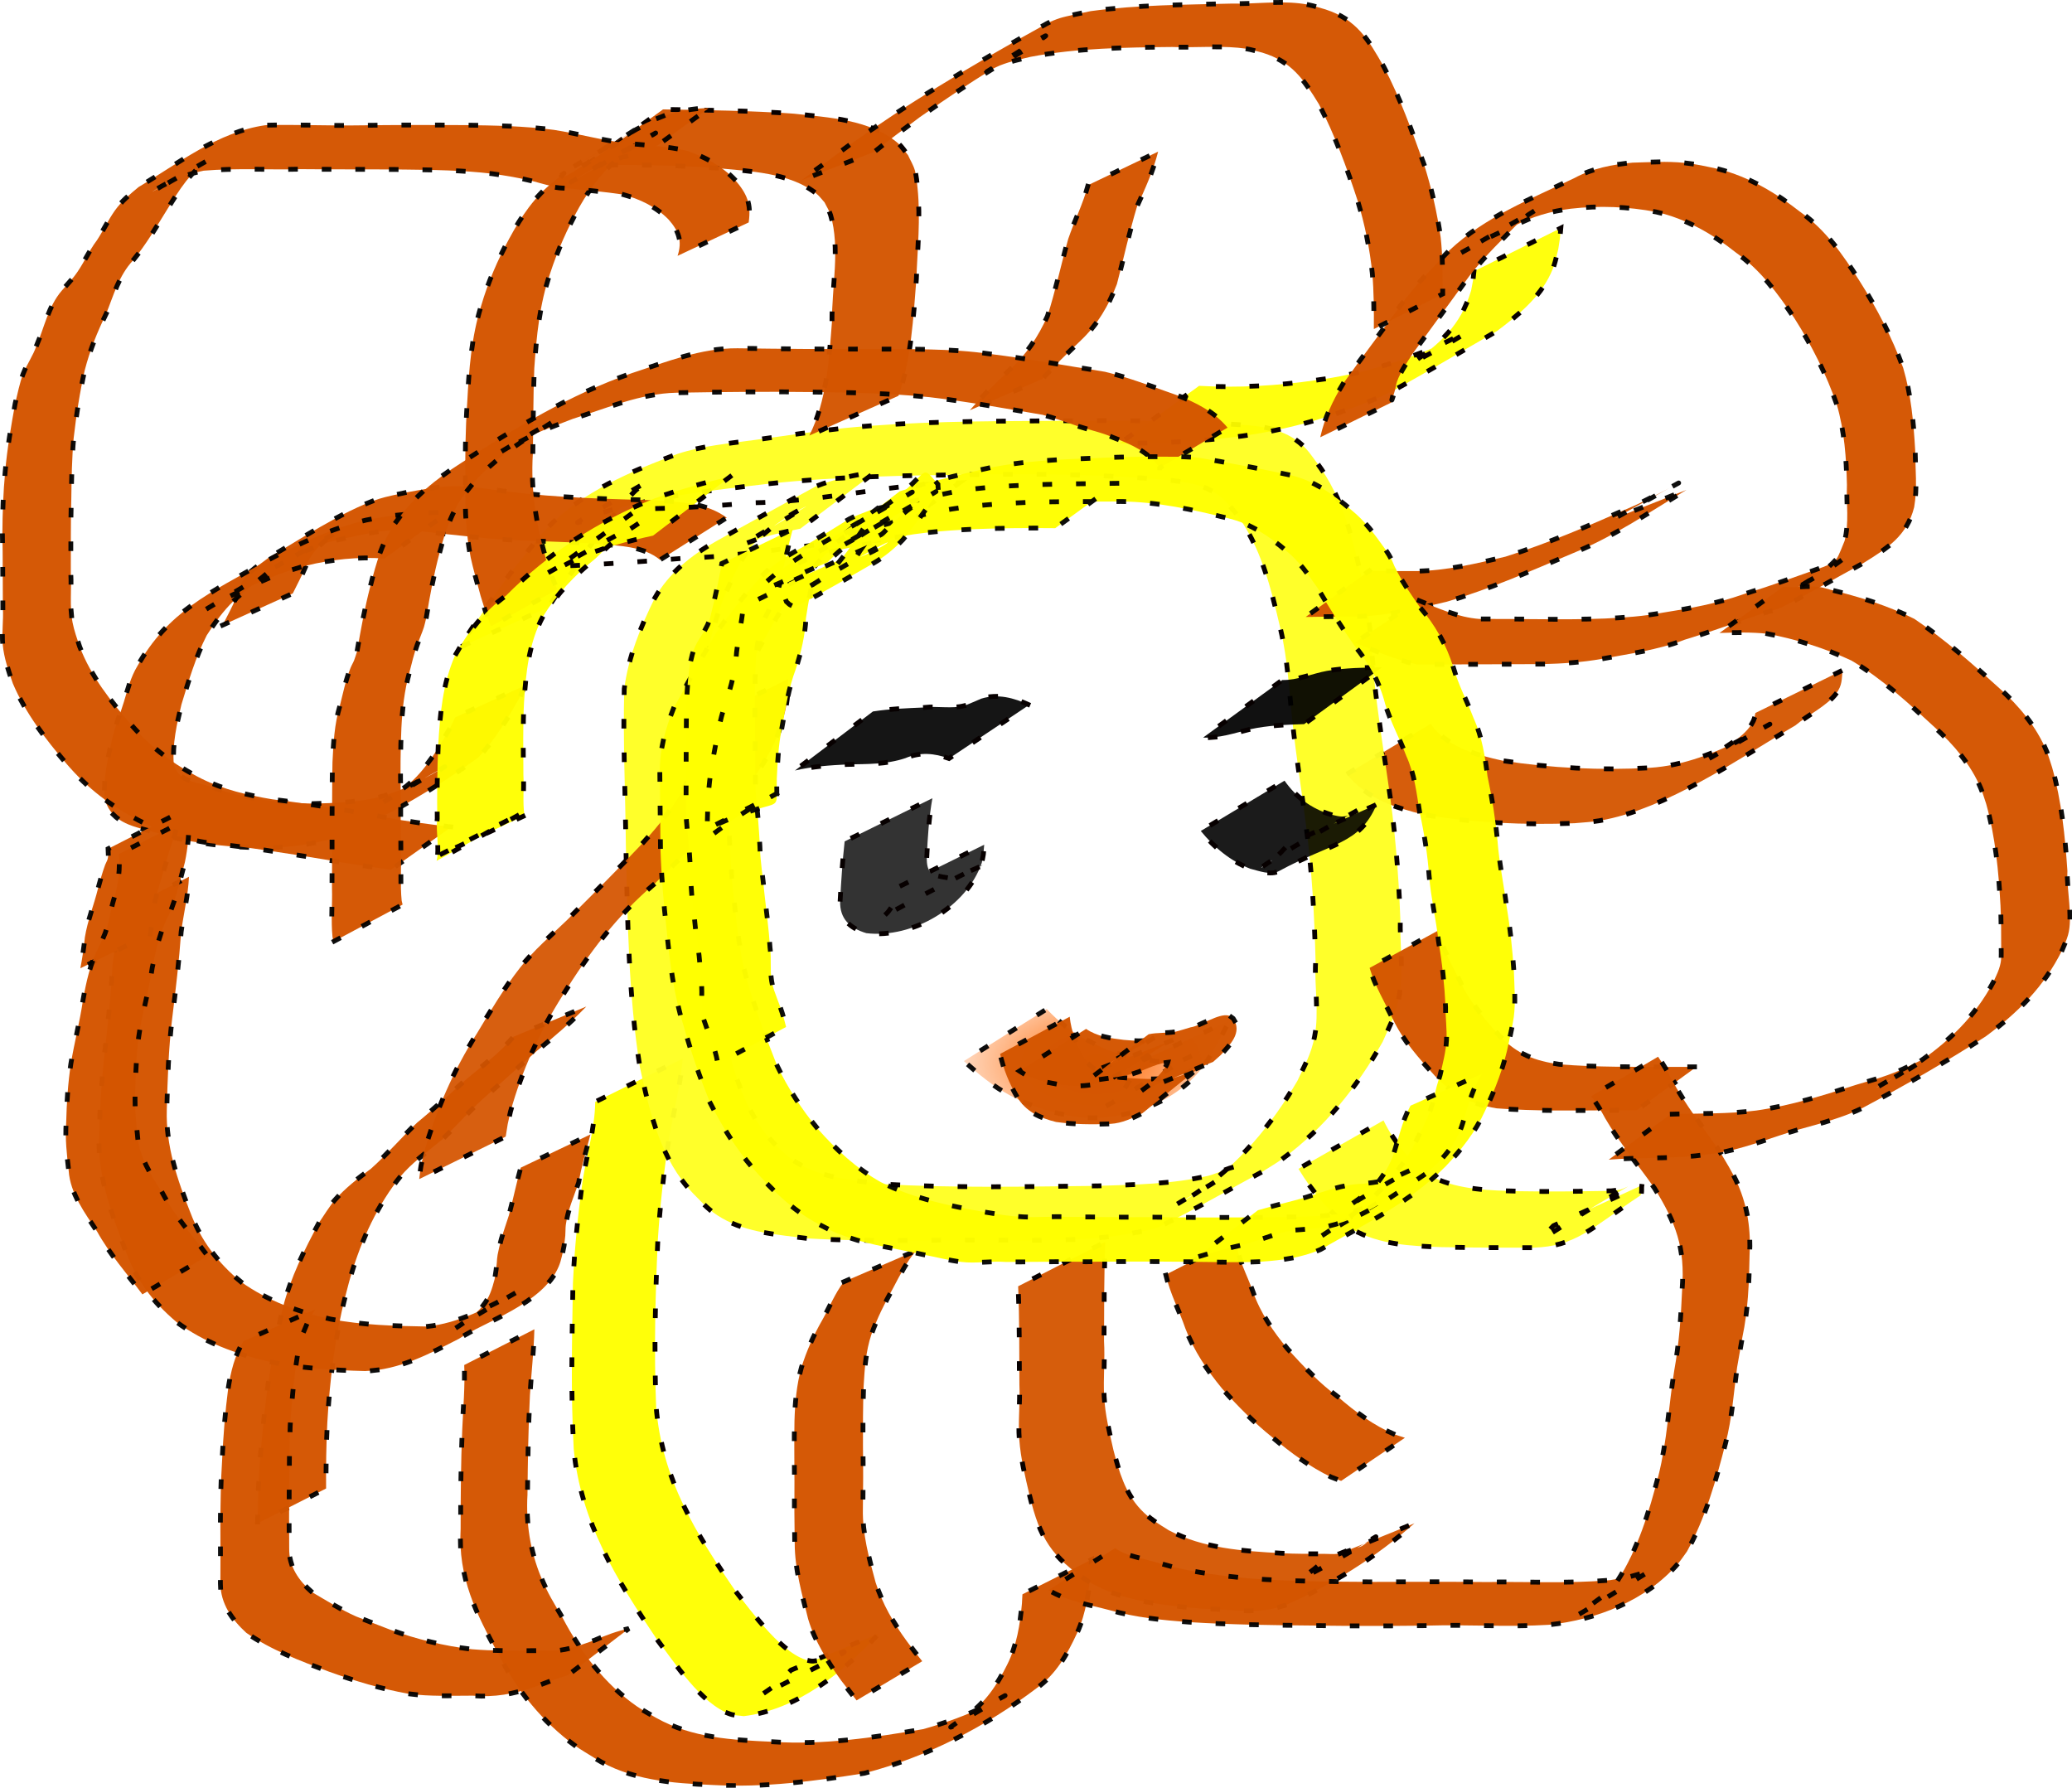 <?xml version="1.0" encoding="UTF-8"?>
<svg version="1.1" viewBox="0 0 815.36 703.39" xmlns="http://www.w3.org/2000/svg">
<defs>
<radialGradient id="a" cx="430.02" cy="414.46" r="77.926" gradientTransform="matrix(1 0 0 .565 0 180.13)" gradientUnits="userSpaceOnUse">
<stop stop-color="#f60" offset="0"/>
<stop stop-color="#f60" stop-opacity="0" offset="1"/>
</radialGradient>
<filter id="b" x="-.169" y="-.412" width="1.339" height="1.825" color-interpolation-filters="sRGB">
<feGaussianBlur stdDeviation="8.102"/>
</filter>
</defs>
<g transform="translate(-106.02 -18.112)">
<g transform="matrix(.908 0 0 .908 105.91 40.413)" stroke-dasharray="2.078, 12.467" stroke-dashoffset="20.779" stroke-linecap="square" stroke-width="2.078">
<path d="m296.03 434.16c-1.067 11.509-3.826 22.729-5.897 34.075-2.328 14.835-3.978 29.727-4.927 44.711-1.09 23.968-1.69 47.984-0.73 71.962 2.516 31.569 17.208 55.002 34.653 80.341 6.67 8.342 20.647 28.205 32.344 29.924 1.612 0.237 3.236-0.378 4.855-0.567 13.93-5.212 18.358-7.138-25.716 15.117-2.32 1.171 4.28-2.966 6.251-4.66 2.145-1.843 4.047-3.952 6.07-5.928l38.025-15.835c-15.243 16.826-35.421 33.036-58.534 35.78-1.931-0.296-3.944-0.262-5.794-0.889-12.693-4.306-24.373-22.695-32.019-32.671-17.235-25.572-32.916-50.683-35.84-82.205-1.343-23.934-0.716-47.92-0.347-71.881 0.687-15.063 2.179-30.002 4.287-44.929 1.811-11.222 5.207-22.17 5.375-33.605l37.941-18.741z" fill="#ff0" fill-opacity=".963" stroke="#070000"/>
<path d="m231.71 551.44c-0.238 9.54-1.317 19.029-1.923 28.551-0.725 14.366-0.914 28.758-1.067 43.141-0.685 12.238 1.164 24.217 5.823 35.578 2.996 7.305 5.554 11.183 9.472 17.902 7.857 14.871 18.188 28.589 32.163 38.243 2.677 1.849 5.591 3.331 8.386 4.996 15.566 8.714 33.114 9.584 50.503 10.337 21.916 1.459 43.613-1.814 65.139-5.482 9.531-2.625 18.911-6.068 27.82-10.377 2.461-1.19 9.583-5.261 7.221-3.885-26.39 15.366-27.662 16.505-16.389 8.601 8.214-5.62 13.374-13.5 17.727-22.212 4.165-8.283 5.614-17.423 6.427-26.555 0.073-1.33 0.146-2.66 0.218-3.99l29.924-15.024c-0.087 1.372-0.175 2.743-0.262 4.115-0.802 9.415-1.991 18.988-5.96 27.668-4.256 9.199-9.089 17.835-17.546 23.906-22.202 16.794-47.613 29.855-74.568 36.842-21.768 3.487-43.647 6.331-65.759 5.115-17.847-0.798-35.778-1.963-51.338-11.736-2.832-1.802-5.782-3.43-8.495-5.405-14.042-10.221-24.964-23.845-32.909-39.192-9.911-17.937-17.735-33.609-16.563-54.706 0.015-14.381 0.085-28.757 0.704-43.128 0.384-9.263 1.255-18.545 0.852-27.812l30.397-15.488z" fill="#d45500" fill-opacity=".974" stroke="#000" stroke-opacity=".942"/>
<path d="m620.12 289.1c7.38 10.323 19.546 13.322 31.262 15.97 21.059 3.243 42.503 4.233 63.766 3.072 14.823-0.928 28.585-6.544 41.665-13.234 3.286-1.68 12.92-7.139 9.72-5.299-8.793 5.057-17.67 9.968-26.505 14.952 6.168-4.979 16.349-9.22 19.984-16.765 0.509-1.057 0.578-2.274 0.867-3.412l37.76-18.497c-0.359 3.967-0.089 6.418-2.634 9.926-4.006 5.521-12.754 9.638-17.815 13.978-23.676 13.819-55.714 36.395-85.041 41.305-3.548 0.594-7.159 0.708-10.738 1.063-21.668 0.83-43.505-0.12-64.924-3.643-13.115-3.22-24.817-6.756-33.662-17.624l36.295-21.792z" fill="#d45500" fill-opacity=".952" stroke="#070000"/>
<path d="m199.11 256.06c7.743-11.92 15.846-23.655 24.343-35.055 4.738-5.458 8.857-11.578 13.882-16.791 15.1-15.661 36.146-24.521 56.316-32.064 11.065-3.631 22.676-4.554 34.125-6.151 12.78-1.782 25.482-3.64 38.313-5.067 29.275-2.87 58.716-2.998 88.102-3.132 27.769-0.23 55.595-0.381 83.306 1.677 10.631 0.547 21.2 2.296 28.737 10.521 1.661 1.812 3.006 3.89 4.509 5.835 11.677 15.503 15.986 34.444 20.116 53.015 0.699 4.16 1.524 8.301 2.096 12.48 2.099 15.318 1.212 13.706 2.822 29.257 1.492 14.415 3.756 28.767 5.823 43.107 3.012 19.827 4.62 39.824 5.401 59.853-0.297 10.806 1.467 21.946-0.376 32.69-1.568 9.141-3.485 11.978-7.279 20.638-10.955 19.396-25.195 37.382-43.31 50.604-2.847 2.078-5.927 3.815-8.89 5.723-14.987 7.984-29.628 16.654-44.961 23.953-3.224 1.535-17.897 3.779-21.387 4.189-12.338 1.448-24.778 1.487-37.177 1.605-31.253-0.711-62.591 0.959-93.803-0.899-12.341-1.603-25.732-2.37-36.795-8.768-5.74-3.32-7.671-5.871-12.381-10.552-14.337-15.035-18.882-35.045-23.171-54.689-5.036-31.681-5.362-63.887-6.104-95.891-0.192-22.746-1.305-45.496-0.706-68.243 1.787-13.823 7.089-26.864 13.21-39.285 6.035-10.807 15.95-18.681 26.626-24.655 14.344-8.026 28.793-15.86 43.19-23.79 8.382-3.358 17.286-4.843 26.111-6.475l-32.823 24.824c-8.689 1.773-17.403 3.55-25.528 7.266 9.199-5.542 18.48-10.949 27.597-16.625 2.251-1.401-4.737 2.398-6.991 3.796-7.741 4.8-15.29 10.723-20.136 18.515-6.47 11.857-11.809 24.576-14.417 37.864-1.419 22.867-0.602 45.849-0.848 68.745 0.47 31.652 0.913 63.525 6.539 94.767 4.187 18.863 8.76 37.858 22.58 52.248 4.416 4.078 6.401 6.466 11.671 9.289 10.685 5.724 23.377 6.586 35.12 8.156 31.11 1.738 62.314 1.056 93.455 0.755 15.957-0.548 32.185-0.723 47.82-4.387 3.504-0.821 13.081-5.344 10.383-2.963-7.434 6.561-16.736 10.637-25.104 15.956 3.095-1.789 6.311-3.383 9.285-5.368 18.428-12.303 32.914-29.789 44-48.772 3.283-7.039 5.965-11.546 7.435-19.137 2.046-10.564-0.137-21.584 0.443-32.223-0.493-20.052-1.578-40.086-4.242-59.984-1.834-14.463-4.118-28.905-5.701-43.396-1.493-13.668-2.064-27.481-5.25-40.925-4.175-17.824-8.428-36.204-19.924-50.934-1.465-1.665-2.809-3.445-4.395-4.995-7.181-7.014-17.085-8.007-26.602-8.884-27.239-2.396-54.614-2.533-81.94-2.214-29.512 0.428-59.083 0.801-88.462 3.914-24.194 2.84-49.105 5.373-72.422 12.552-16.807 7.017-17.062 7.618 19.722-13.614 1.974-1.14-3.837 2.506-5.498 4.067-3.42 3.214-6.133 7.107-9.186 10.672-1.707 1.994-3.363 4.032-5.044 6.048-8.444 10.872-15.916 22.446-23.589 33.869l-38.638 17.481z" fill="#ffff24" fill-opacity=".968" stroke="#070000"/>
<path d="m479.14 513.57c-0.571 14.335-0.494 28.685-0.548 43.029 0.456 7.942-0.378 15.962 0.046 23.899 0.42 7.867 2.292 15.606 4.023 23.254 2.397 9.236 5.115 18.689 11.87 25.798 4.024 4.235 7.245 5.866 12.138 8.999 14.962 7.89 32.207 8.991 48.797 9.922 6.235 0.307 12.477 0.3 18.717 0.284 1.83-5e-3 3.674 0.216 5.489-0.016 3.293-0.421 7.619-2.221 10.668-3.345 16.463-10.901-3.248 2.328-25.788 13.94-1.932 0.995 3.443-2.653 5.127-4.027 1.665-1.358 3.278-2.777 4.917-4.166l38.542-15.633c-16.623 14.592-35.436 26.462-55.764 35.445-1.911 0.534-3.79 1.204-5.734 1.601-9.79 1.995-20.001 0.026-29.866 0.028-17.032-1.498-34.757-3.047-49.856-11.752-16.171-10.899-21.044-18.585-25.622-37.501-1.844-7.898-3.835-15.979-4.424-24.098-0.576-7.95 0.406-15.991 0.046-23.947-0.053-14.157 0.03-28.322-0.548-42.47l37.769-19.244z" fill="#d45500" fill-opacity=".952" stroke="#070000"/>
<path d="m599.71 460.93c4.927 10.11 12.256 18.698 21.683 24.769 11.562 5.42 24.468 5.549 36.984 5.91 13.347 0.255 26.697 0.05 40.044-0.157 1.358-0.19 2.743-0.239 4.074-0.57 1.035-0.257 3.897-1.71 2.973-1.18-36.301 20.835-43.174 28.52-32.088 16.853l38.304-17.512c-0.315 1.535 0.362 3.739-0.944 4.606-21.107 14.012-27.56 21.865-46.169 22.432-13.261-0.023-26.523 0.021-39.782-0.241-13.229-0.507-26.736-0.978-38.556-7.683-9.624-6.929-17.225-16.119-23.374-26.243l36.853-20.984z" fill="#ffff1f" fill-opacity=".952" stroke="#070000"/>
<path d="m519.8 142.63c17.004 0.967 33.893-0.021 50.724-2.464 18.231-2.394 35.984-7.669 52.881-14.872 4.035-1.72 15.583-7.987 11.922-5.57-7.716 5.095-16.101 9.097-24.151 13.645 12.982-8.866 22.001-16.837 26.518-32.076 1.048-5.635 0.651-2.869 1.221-8.293l37.642-18.736c-0.495 5.871-0.144 2.865-1.084 9.015-1.026 4.196-1.46 6.814-3.337 10.816-4.908 10.468-14.153 17.979-23.182 24.751-15.059 8.641-29.939 17.603-45.178 25.924-3.845 2.099-7.957 3.673-12.021 5.309-17.236 6.942-35.266 11.835-53.68 14.348-17.46 2.288-34.962 3.159-52.57 3.118l34.293-24.916z" fill="#ff0" fill-opacity=".942" stroke="#070000"/>
<path d="m350.87 164.17c7.61-15.213 8.526-32.753 9.817-49.432-0.124-14.57 3.628-31.947-0.618-46.155-0.575-1.925-1.731-3.627-2.596-5.441-1.219-1.299-2.255-2.798-3.657-3.896-11.596-9.087-28.853-9.573-42.78-10.948-18.899-1.458-37.864-1.463-56.805-1.334l33.239-24.125c18.926 0.317 37.875 0.531 56.762 1.865 14.962 1.649 33.278 2.51 45.281 12.987 1.63 1.423 2.762 3.331 4.143 4.997 0.982 2.184 2.288 4.249 2.946 6.551 0.733 2.561 0.919 5.252 1.187 7.902 1.326 13.081-0.059 26.238-0.534 39.323-1.333 16.949-2.184 34.266-7.734 50.478l-38.652 17.229z" fill="#d45500" fill-opacity=".963" stroke="#070000"/>
<path d="m254.21 411.59c-6.618 6.874-13.842 13.019-21.22 19.049-7.07 6.127-13.907 12.518-20.974 18.647-7.226 6.191-13.467 13.397-20.326 19.977-5.407 4.473-11.161 8.642-16.021 13.74-3.232 3.391-4.28 5.168-6.954 8.96-9.2 13.756-15.011 29.089-18.899 45.071-4.607 18.014-6.771 36.454-7.846 54.975-0.472 9.468-0.592 18.944-0.523 28.421l-29.698 15.108c0.188-9.673 0.331-19.361 1.19-29.002 1.626-18.649 3.43-37.327 7.924-55.55 0.627-3.014 1.12-6.059 1.881-9.041 3.313-12.975 9.332-25.053 15.666-36.767 1.428-2.148 5.014-7.687 6.684-9.609 4.46-5.132 10.29-9.696 15.763-13.681 7.105-6.296 13.188-13.552 20.097-20.049 7.359-5.996 14.279-12.542 21.372-18.845 7.041-5.84 14.363-11.349 20.342-18.34l31.542-13.065z" fill="#d45500" fill-opacity=".974" stroke="#000" stroke-opacity=".942"/>
<path d="m623.56 378.57c1.431 7.852 5.785 14.686 9.173 21.799 4.261 9.073 10.81 16.73 17.458 24.123 7.668 7.793 15.108 10.663 25.67 12.124 16.439 1.357 32.965 1.074 49.446 1.123 3.344-3e-3 6.687-7e-3 10.031-0.01l-25.809 18.763c-3.362 0.016-6.725 0.031-10.087 0.047-16.901 0.11-33.856 0.451-50.719-0.834-11.468-1.943-18.577-5.64-26.765-14.108-6.902-7.607-13.876-15.349-18.281-24.746-3.504-7.244-7.721-14.235-9.991-21.997l29.873-16.284z" fill="#d45500" fill-opacity=".974" stroke="#000" stroke-opacity=".942"/>
<path d="m593.58 222.73c6.788 0.164 13.581 0.186 20.371 0.177 13.043-0.168 25.981-3.269 38.634-6.263 18.642-5.817 36.654-13.638 54.513-21.516 11.732-4.939 43.233-23.237-7.081 4.887l30.967-12.282c-16.261 9.767-31.717 20.32-49.263 27.461-18.03 7.603-36.034 15.57-54.84 21.049-13.13 3.078-26.496 6.262-40.043 6.363-6.953-9e-3 -13.908 0.017-20.859 0.177l27.6-20.053z" fill="#d45500" fill-opacity=".974" stroke="#000" stroke-opacity=".942"/>
<path d="m420.45 153.2c5.324-6.192 11.299-11.785 17.16-17.459 7.277-6.572 12.481-14.433 16.448-23.317 3.517-11.007 5.905-22.347 9.022-33.48 2.681-7.863 6.429-15.229 8.581-23.279l30.375-14.519c-2.082 8.276-5.56 15.915-9.108 23.64-3.369 11.134-5.785 22.515-8.754 33.751-3.536 9.269-8.45 17.622-15.722 24.496-5.662 5.423-11.359 10.824-16.607 16.637l-31.397 13.53z" fill="#d45500" fill-opacity=".974" stroke="#000" stroke-opacity=".942"/>
<path d="m397.22 517.31c-4.234 4.902-7.061 10.666-10.069 16.333-3.599 6.472-6.937 13.084-9.388 20.077-2.432 7.216-2.925 14.816-3.361 22.355-0.303 8.736-0.318 17.475-0.285 26.214 0.142 8.975 0.094 17.952-0.037 26.928-0.251 10.866 2.683 21.528 5.522 31.935 2.927 9.278 7.87 17.775 13.612 25.574 4.333 5.791 2.136 2.945 6.589 8.542l-28.459 16.984c-4.462-5.699-2.231-2.821-6.691-8.635-5.861-8.175-11.398-16.922-14.298-26.618-2.605-10.663-5.819-21.725-5.814-32.728-0.143-8.947-0.207-17.896-0.118-26.843-2e-3 -8.748-0.164-17.497 9e-3 -26.243 0.221-7.798 0.909-15.681 3.014-23.216 2.245-7.229 5.295-14.029 9.071-20.603 3.115-5.504 5.422-11.449 9.306-16.524l31.397-13.53z" fill="#d45500" fill-opacity=".974" stroke="#000" stroke-opacity=".942"/>
<path d="m535.75 512.28c0.413 8.047 4.771 15.265 7.348 22.769 3.264 9.347 8.877 17.432 15.131 24.99 6.735 7.418 13.711 14.745 21.789 20.712 7.527 6.541 15.566 12.437 24.772 16.351 1.4 0.451 2.8 0.901 4.201 1.352l-27.643 18.688c-1.431-0.546-2.861-1.091-4.292-1.637-9.202-4.399-17.402-10.45-25.201-16.986-8.02-6.392-15.308-13.739-22.107-21.4-6.501-7.914-12.186-16.303-15.872-25.945-2.68-7.854-6.731-15.298-8.524-23.406l30.397-15.488z" fill="#d45500" fill-opacity=".974" stroke="#000" stroke-opacity=".942"/>
<path d="m286.18 218.04c-7.171-5.977-17.825-6.07-26.669-6.901-14.463-1.096-28.993-1.087-43.462-2.048-5.815-0.386-15.424-1.46-21.365-2.092-8.183-0.718-16.31-2.362-24.565-1.839-6.832 0.432-13.681 2.172-20.371 3.524-3.238 0.754-8.456 1.835-11.616 3.076-10.946 4.3-40.897 22.136 9.37-6.536-6.367 3.744-11.615 8.29-14.619 15.088-1.733 4.187-3.84 8.203-5.864 12.253l-30.43 13.757c1.996-3.934 4.162-7.79 5.84-11.876 0.633-1.898 1.695-5.452 2.768-7.187 2.638-4.266 7.396-7.078 11.231-10.065 11.835-6.817 32.046-20.404 47.892-25.576 3.107-1.014 8.529-2.086 11.649-2.756 6.769-1.232 13.585-2.627 20.493-2.758 8.183-0.155 16.183 1.514 24.275 2.419 21.662 2.688 43.412 3.137 65.212 3.759 9.999 0.82 20.739 1.274 29.124 7.483l-28.894 18.275z" fill="#d45500" fill-opacity=".974" stroke="#000" stroke-opacity=".942"/>
<path d="m166.75 217.47c-11.477-0.848-22.783 0.351-33.923 3.066-15.123 4.021-29.066 10.862-42.651 18.465 42.384-25.595 19.577-11.39 11.373-3.373-4.715 4.608-8.328 9.571-11.832 15.112-4.842 9.469-7.861 19.804-10.956 29.96-2.003 8.453-3.997 17.219-3.329 25.952 1.895 6.926 8.45 7.465 14.392 9.184 1.792 0.518 3.537 1.189 5.306 1.783 13.219 4.289 27.071 5.774 40.899 6.043 9.3-0.251 18.892-0.59 28.006-2.709 3.605-0.838 8.716-2.92 12.157-4.232 1.826-0.957 3.647-1.921 5.477-2.87 1.891-0.98 3.821-1.888 5.686-2.917 1.742-0.962 6.866-4.026 5.131-3.053-30.125 16.892-30.41 18.248-19.901 10.824 1.236-0.873 2.454-1.769 3.681-2.654 8.359-6.819 13.767-16.289 19.088-25.497 0.67-1.409 1.34-2.818 2.01-4.227l30.265-13.857-1.901 4.564c-5.423 9.37-10.872 18.934-18.451 26.749-17.819 12.895-37.022 23.928-56.977 33.156-13.094 4.468-26.771 6.25-40.619 5.761-14.174-0.462-28.305-2.179-41.886-6.452-9.171-2.616-18.86-3.7-22.133-14.06-1.068-9.16 1.266-18.373 3.206-27.29 1.397-5.248 3.382-10.175 4.958-15.357 1.612-5.301 2.904-10.652 5.828-15.472 13.474-23.84 31.135-31.555 55.921-45.544 13.76-7.377 27.919-14.029 43.174-17.718 11.758-2.449 23.655-3.272 35.66-3.434l-27.659 20.095z" fill="#d45500" fill-opacity=".974" stroke="#000" stroke-opacity=".942"/>
<path d="m572.3 164.89c1.846-8.281 5.401-15.838 9.802-23.034 8.096-11.421 16.629-22.53 24.851-33.868 6.304-8.722 13.88-16.363 21.323-24.09 15.318-14.413 35.384-22.279 54.107-31.274 7.899-4.278 16.451-5.892 25.272-6.706 7.433-0.189 14.933-0.685 22.354 0.08 5.503 0.567 9.233 1.492 14.631 2.621 13.364 3.354 25.049 10.352 35.805 18.73 10.93 7.745 18.398 18.519 25.47 29.665 7.602 11.951 14.148 24.529 19.014 37.829 3.42 11.559 4.494 23.515 5.188 35.484 0.077 8.303 0.991 16.68-0.427 24.892-3.166 12.48-11.549 17.702-21.918 24.156-11.789 6.386-23.387 13.139-35.368 19.158-2.456 1.234-5.234 1.679-7.841 2.548-2.793 0.931-5.584 1.869-8.36 2.851-8.665 3.063-17.255 6.075-26.057 8.735-11.599 4.469-23.889 6.04-36.006 8.301-8.373 1.5-16.888 2.028-25.38 2.238-10.431 8e-3 -20.862 0.035-31.293 0.105-7.759 0.073-15.517 0.051-23.276 0.034-9.318-1.946-18.027-5.922-26.827-9.437l27.373-18.35c8.61 3.392 17.221 7.404 26.575 8.085 7.705-7e-3 15.408-8e-3 23.113 0.084 10.441 0.083 20.888 0.156 31.323-0.277 8.389-0.391 16.776-0.966 25.041-2.542 11.816-1.834 23.561-3.991 34.889-7.97 11.609-3.563 22.999-7.699 34.445-11.749 2.579-0.912 9.885-4.455 7.72-2.783-6.399 4.941-13.754 8.501-20.631 12.751 5.314-3.037 15.217-8.769 18.952-13.732 0.814-1.081 2.852-6.325 3.383-7.634 2.036-7.853 0.693-16.198 1.007-24.248-0.28-11.705-1.099-23.475-4.396-34.775-4.54-13.12-10.83-25.6-18.3-37.32-7.19-10.68-14.67-20.968-25.33-28.504-10.29-8.169-21.68-14.746-34.63-17.659-12.28-2.325-24.63-2.837-37.07-1.401-8.551 1.065-16.707 3.376-24.375 7.41-1.588 0.73-3.174 1.463-4.763 2.19-1.582 0.723-3.188 1.395-4.751 2.16-7.263 3.557-35.486 19.89 18.94-11.344 1.164-0.668-2.297 1.393-3.39 2.172-1.136 0.81-2.192 1.727-3.289 2.591-7.664 7.776-15.605 15.322-22.288 23.987-8.156 11.131-16.278 22.297-24.427 33.419-2.462 3.888-5.354 7.904-6.911 12.283-0.457 1.285-0.572 2.669-0.957 3.977-3.103 10.541 0.65-3.814-1.649 5.19l-30.643 14.981z" fill="#d45500" fill-opacity=".974" stroke="#000" stroke-opacity=".942"/>
<path d="m279.62 42.42c-6.487-0.356-12.729 1.98-18.798 3.975-0.941 0.543-3.769 2.166-2.824 1.63 8.696-4.942 17.368-9.926 26.079-14.844 0.986-0.556-1.923 1.195-2.904 1.76-10.643 6.134-21.489 11.923-31.965 18.338-8.3 5.082 16.838-9.775 25.434-14.339 1.284-0.682-2.3 1.778-3.449 2.667-8.497 6.264-14.82 14.448-19.994 23.539-5.145 9.189-9.396 18.768-12.666 28.769-4.572 13.255-5.909 27.204-6.857 41.097-0.504 12.291-0.387 24.596-0.624 36.894-0.98 16.255 1.425 30.679 5.806 46.258 3.03 8.852 1.426 4.632 4.756 12.683l-28.706 16.008c-3.149-8.431-1.631-4.031-4.504-13.217-0.888-3.304-3.645-13.355-4.284-16.575-1.981-9.975-2.561-20.129-2.281-30.273-0.228-12.408-0.035-24.806 0.783-37.194 0.744-13.991 1.797-28.094 5.997-41.548 2.979-10.262 7.163-19.952 12.264-29.34 5.028-9.292 10.878-18.07 19.302-24.661 15.349-12.613-19.065 15.395 35.177-21.857 8.132-5.585-17.078 9.878-25.607 14.835-0.967 0.562 1.955-1.089 2.923-1.65 32.859-19.011 20.304-13.824 34.769-19.599 6.452-1.968 13.036-3.552 19.833-3.45l-27.659 20.095z" fill="#d45500" fill-opacity=".974" stroke="#000" stroke-opacity=".942"/>
<path d="m347.43 53.593c6.801-4.965 13.618-9.912 20.343-14.983 12.76-9.063 25.838-17.702 39.232-25.802 15.377-9.397 30.894-18.419 46.72-27.106 1.806-0.991 3.738-1.758 5.695-2.398 2.576-0.843 10.839-2.505 13.378-3.04 20.252-2.752 40.784-2.757 61.189-3.273 9.73 0.255 19.601-1.202 29.314-0.097 4.684 0.533 6.771 1.331 11.229 2.616 13.553 4.381 18.592 13.006 25.306 24.841 7.094 13.499 12.223 27.971 17.426 42.288 3.279 10.317 5.647 20.876 7.208 31.58 0.943 8.16 0.829 16.393 0.904 24.594l-29.848 15.215c0.045-8.088 0.025-16.188-0.678-24.252-1.11-10.621-3.23-21.058-6.32-31.286-4.66-14.299-9.93-28.501-16.8-41.888-6.66-10.866-11.85-18.502-24.52-22.349-4.499-1.159-5.928-1.717-10.63-2.139-9.426-0.846-18.96 0.062-28.398-0.318-20.51 0.212-41.204 0.425-61.418 4.267-5.021 1.211-8.392 1.84-13.193 3.699-1.856 0.719-7.107 3.565-5.422 2.504 44.144-27.778 18.911-10.33 8.991-5.09-13.203 7.835-26.017 16.316-38.568 25.154-6.483 4.969-13.176 9.671-19.47 14.863l-31.689 12.399z" fill="#d45500" fill-opacity=".974" stroke="#000" stroke-opacity=".942"/>
<path d="m82.027 355.36c-0.385 8.019-2.3 15.858-3.385 23.8-0.896 12.578-2.36 25.067-3.897 37.583-1.614 13.139-1.985 26.363-2.342 39.58-0.46 15.577 4.581 30.4 10.283 44.666 4.557 12.073 11.976 21.783 21.873 29.892 11.681 8.297 24.91 13.07 38.779 16.132 13.73 2.604 27.722 3.004 41.653 3.225 14.284-1.429 26.934-8.439 39.39-15.062-43.178 24.449-21.971 14.735-14.981 6.055 2.803-3.481 3.969-7.239 5.071-11.477 0.217-1.373 0.482-2.739 0.651-4.118 0.699-5.708-0.019-3.704 1.353-9.764 1.057-4.671 2.708-9.222 4.18-13.772 1.821-6.88 3.221-13.835 5.15-20.693l30.213-14.403c-1.802 6.951-3.925 13.795-5.119 20.899-2.068 5.955-4.742 11.996-5.56 18.292-0.201 1.548-0.103 3.122-0.233 4.678-0.123 1.471-0.35 2.932-0.524 4.398-0.622 2.99-1.123 6.088-2.314 8.93-6.84 16.311-32.535 24.096-43.316 31.387-12.839 6.553-25.888 13.487-40.631 13.946-13.943-0.342-27.926-1.208-41.612-4.059-14.296-3.284-28.123-8.37-40.046-17.141-10.456-8.799-17.765-18.508-22.339-31.532-5.625-14.662-11.13-29.684-11.301-45.591 0.252-13.356 1.003-26.723 2.508-39.999 1.329-12.442 2.775-24.827 3.307-37.334 0.895-7.668 2.737-15.282 2.728-22.996l30.462-15.521z" fill="#d45500" fill-opacity=".974" stroke="#000" stroke-opacity=".942"/>
<path d="m483.38 646.3c4.304 3.001 9.384 3.886 14.34 5.178 3.522 0.918 7.01 1.966 10.531 2.89 11.067 2.665 22.414 4.049 33.737 5.077 17.77 1.276 35.593 1.359 53.399 1.463 16.306-0.057 32.613-0.094 48.918 0.059 17.763-0.218 35.588 0.7 53.307-0.787 5.91-0.982 7.68-1.067 13.285-2.771 1.802-0.548 6.919-2.901 5.317-1.911-56.37 34.855-24.44 14.703-19.358 9.809 1.516-1.46 2.782-3.161 4.173-4.741 8.967-13.898 13.732-29.887 17.843-45.758 3.773-14.905 4.423-30.292 6.828-45.422 2.105-11.659 2.936-23.459 3.438-35.277 1.318-18.115-2.671-28.699-12.031-43.86-7.087-10.152-15.15-19.561-21.36-30.3-1.76-3.341-3.765-6.49-6.028-9.505l28.983-17.112c2.192 3.204 4.217 6.492 5.946 9.976 5.917 10.863 13.49 20.512 20.513 30.66 3.027 5.065 5.763 9.298 8.146 14.74 4.252 9.714 5.669 20.083 5.051 30.621-0.203 11.945-0.632 23.892-3.13 35.623-0.117 0.663-2.214 12.527-2.276 12.991-1.47 11.014-2.173 22.167-5.026 32.969-4.093 16.056-8.663 32.119-16.658 46.746-1.268 1.721-2.419 3.534-3.804 5.162-13.767 16.176-35.437 24.481-56.037 26.672-17.671 1.074-35.414-0.177-53.11 0.356-16.332 0.169-32.667 0.201-48.999-0.032-17.93-0.161-35.876-0.35-53.775-1.484-11.635-0.83-23.313-2.004-34.577-5.198-8.966-2.376-18.4-3.848-26.452-8.704l28.865-18.131z" fill="#d45500" fill-opacity=".974" stroke="#000" stroke-opacity=".942"/>
<path d="m772.99 229.62c5.003 0.706 10.737-0.538 15.638 0.159 1.584 0.225 3.105 0.775 4.657 1.163 12.596 3.117 24.913 6.846 36.523 12.686 13.113 8.822 25.028 19.368 36.732 29.963 8.517 7.646 16.127 16.651 20.548 27.336 0.955 2.308 1.602 4.731 2.404 7.096 4.089 14.614 5.602 29.758 6.617 44.848-0.401 8.197 2.473 19.909 0.252 27.809-0.636 2.262-1.716 4.375-2.575 6.563-7.782 15.728-19.173 27.018-33.108 37.305-17.119 10.974-34.909 21.184-52.826 30.704-7.872 4.183-19.689 7.287-28.331 9.661-10.437 3.001-20.576 7.179-31.227 9.432-4.486 0.949-8.814 1.384-13.355 1.943-12.501 1.295-25.108 0.624-37.612 1.65l26.785-19.7c12.375-0.427 24.804-0.013 37.12-1.586 14.96-2.117 29.29-6.598 43.639-11.251 8.447-2.483 10.368-2.832 18.603-6.131 3.133-1.255 11.98-6.077 9.282-4.049-5.784 4.346-12.483 7.319-18.655 11.093-5.504 3.365 21.818-12.603 16.612-9.93 14.128-9.753 25.079-20.076 33.282-35.396 0.821-1.9 1.809-3.736 2.463-5.7 1.243-3.733 0.939-5.371 0.947-9.261 0.012-6.053-2e-3 -12.108-0.297-18.155-0.821-14.845-2.194-29.699-6.196-44.081-0.766-2.222-1.399-4.494-2.299-6.665-4.259-10.285-11.736-18.895-19.826-26.355-11.391-10.511-22.91-21.181-36.3-29.117-11.639-5.414-23.878-9.215-36.499-11.609-6.866-0.734-13.758-0.543-20.657-0.331l27.659-20.095z" fill="#d45500" fill-opacity=".974" stroke="#000" stroke-opacity=".942"/>
<path d="m293.76 86.335c2.158-6.448 0.462-10.85-3.882-15.764-5.426-5.56-12.4-8.819-19.79-10.847-8.029-1.197-16.147-1.909-24.237-2.685-1.45-0.108-2.917-0.074-4.349-0.325-0.85-0.149-9.585-2.554-10.385-2.754-5.866-1.466-11.751-2.413-17.732-3.253-12.781-1.52-25.672-1.659-38.527-1.81-14.777-0.118-29.556-0.007-44.332-0.162-14.041 0.377-28.158-0.517-42.167 0.668-6.343 1.322-12.461 3.528-18.129 6.675-1.286 0.714-5.059 3.008-3.775 2.289 8.298-4.643 16.545-9.375 24.817-14.063-8.602 5.286-13.501 13.563-18.67 21.871-4.732 7.62-9.192 15.265-14.912 22.195-6.05 6.503-8.337 15.017-11.553 23.035-3.956 8.178-6.981 15.623-9.273 24.416-2.183 9.689-3.679 19.526-4.808 29.391-0.777 8.678-0.91 17.395-1.024 26.102-0.308 10.88-0.163 21.765-0.219 32.648 0.378 7.045-0.584 14.186 0.748 21.163 0.663 3.471 1.997 7.171 3.089 10.509 4.878 12.815 13.464 23.638 22.361 33.885 8.591 9.86 18.852 17.548 30.505 23.361 9.694 4.78 19.938 7.109 30.493 8.898 16.264 1.911 32.411 4.798 48.526 7.744 9.681 1.834 19.453 3.065 29.229 4.238l-26.262 18.559c-9.702-1.398-19.412-2.76-29.058-4.514-16.448-2.674-32.907-5.308-49.477-7.032-10.849-1.659-21.071-4.798-30.846-9.907-12.602-6.61-21.862-13.64-31.171-24.46-9.073-10.67-17.751-21.82-23.269-34.83-1.881-5.469-3.833-10.974-4.369-16.783-0.484-5.247 0.392-10.589 0.052-15.843-0.078-10.824 0.011-21.65-0.205-32.473 0.061-8.855 0.365-17.701 1.196-26.522 0.855-9.99 2.57-19.872 4.353-29.732 1.078-4.25 1.875-8.749 3.466-12.846 1.609-4.143 4.311-7.818 5.723-12.055 3.468-8.04 5.11-17.063 10.954-23.882 1.826-2.135 3.793-4.151 5.524-6.364 3.776-4.828 6.042-10.645 9.762-15.522 2.748-4.174 4.898-8.825 7.782-12.889 2.792-3.934 6.581-7.127 10.268-10.169 17.25-10.247 34.404-23.911 54.939-26.797 13.818-0.377 27.654 0.303 41.476 0.06 14.922-0.183 29.848-0.178 44.771-0.107 12.988 0.141 26.009 0.383 38.906 2.087 10.986 1.704 21.684 4.776 32.729 5.938 8.296 0.796 16.721 1.219 24.845 3.099 7.724 2.665 14.993 6.476 20.689 12.467 5.291 6.093 7.221 10.447 6.052 18.591l-30.858 14.492z" fill="#d45500" fill-opacity=".974" stroke="#000" stroke-opacity=".942"/>
<path d="m77.42 327.72c0.131 6.446-2.739 12.315-4.499 18.391-1.768 6.997-4.264 13.756-5.812 20.813-0.659 4.421-1.114 8.859-1.825 13.274l-30.326 14.798c0.834-4.444 1.534-8.879 1.945-13.386 1.161-7.237 3.92-13.977 5.666-21.068 0.945-3.464 1.864-6.984 3.121-10.352 0.307-0.823 0.817-1.569 1.056-2.413 0.46-1.63 0.284-2.9 0.212-4.536l30.462-15.521z" fill="#d45500" fill-opacity=".974" stroke="#000" stroke-opacity=".942"/>
<path d="m82.027 330.03c0.043 6.421-0.447 12.713-1.774 18.997-2.049 7.634-3.65 15.274-6.781 22.551-3.927 7.21-5.691 15.127-7.357 23.072-1.277 9.108-3.834 17.943-5.414 26.995-1.377 8.271-1.706 16.65-1.919 25.014-0.41 6.854 0.128 13.649 0.89 20.452 0.575 9.477 5.928 17.584 10.909 25.372 5.255 9.914 12.858 18.149 19.467 27.107l-28.216 16.723c-6.684-8.98-14.189-17.4-19.638-27.25-5.304-8.06-11.623-16.4-12.312-26.35-0.798-6.96-1.589-13.85-1.077-20.87 0.205-8.568 0.779-17.133 2.048-25.615 1.498-9.044 3.807-17.883 5.157-26.95 1.43-8.179 3.177-16.408 7.089-23.816 1.294-2.707 2.367-4.664 3.224-7.533 1.403-4.693 1.979-9.662 3.618-14.301 1.471-5.993 2.352-11.883 1.624-18.073l30.462-15.521z" fill="#d45500" fill-opacity=".974" stroke="#000" stroke-opacity=".942"/>
<path d="m136.85 542.78c-4.199 5.886-6.437 12.538-7.753 19.571-1.61 10.248-2.604 20.547-3.209 30.899-0.322 8.992-0.423 17.994-0.435 26.992-0.04 8.726-0.087 17.453 4e-3 26.179-0.122 7.892 4.142 13.907 9.848 18.903 6.29 3.65 12.473 7.606 19.144 10.548 0.869 0.383 14.232 5.528 14.858 5.77 11.444 4.116 23.274 7.043 35.351 8.444 9.005 0.751 18.053 0.642 27.081 0.612 4.402-0.268 8.901 0.349 13.264-0.537 4.308-0.875 8.691-2.603 12.843-3.997 4.842-2.167 9.639-3.925 14.813-5.032l-26.481 20.247c-4.948 1.425-9.701 3.271-14.511 5.112-9.212 2.995-16.991 4.519-26.759 3.709-9.21 6e-3 -18.507 0.408-27.654-0.802-11.897-2.086-23.463-5.61-34.822-9.689-12.259-4.621-24.728-9.219-35.569-16.739-6.225-5.677-11.141-12.608-11.221-21.355 0.074-8.732-0.003-17.463-0.012-26.194 0.065-9.119 0.173-18.234 0.759-27.339 0.506-10.379 1.278-20.735 2.63-31.041 1.123-7.21 2.739-14.135 6.63-20.431l31.201-13.829z" fill="#d45500" fill-opacity=".974" stroke="#000" stroke-opacity=".942"/>
<path d="m502.72 178.19c-4.684-6.893-12.563-10.279-20.072-13.13-5.051-2.266-10.516-3.328-15.737-5.06-5.042-1.672-9.766-3.457-14.936-4.817-16.353-2.779-32.678-5.76-49.167-7.659-16.894-1.651-33.877-2.041-50.839-2.196-19.575-0.252-39.151-0.038-58.724 0.28-15.635 0.343-30.164 6.732-44.869 11.329-2.644 1.017-5.298 2.012-7.933 3.052-9.058 3.574-6.584 2.475-15.121 6.927-2.689 1.402-10.65 5.798-8.048 4.242 38.185-22.838 20.064-11.446 12.643-6.713-10.057 6.404-19.54 13.635-26.889 23.08-6.614 7.956-9.855 17.685-12.423 27.533-2.467 9.228-4.202 18.641-5.748 28.062-0.333 1.347-0.596 2.714-1 4.041-0.581 1.907-2.228 5.779-2.88 7.593-1.436 3.994-2.414 8.107-3.46 12.213-2.129 7.763-3.027 15.729-3.429 23.743-0.43 9.463-0.451 18.932-0.323 28.402 0.016 8.664-5e-3 17.328 0.085 25.991 0.241 6.863-0.336 13.767 0.346 20.608 0.134 0.568 0.267 1.136 0.401 1.704l-30.019 16.049c-0.12-0.701-0.24-1.401-0.36-2.102-0.694-6.979-0.014-14.042-0.217-21.047 0.074-8.681 0.029-17.361 0.015-26.042 0.111-9.509-0.013-19.018 0.197-28.524 0.394-8.207 0.81-16.422 3.174-24.356 1.387-5.545 2.528-11.204 4.653-16.535 0.455-1.141 1.115-2.194 1.569-3.336 0.484-1.22 0.825-2.492 1.237-3.738 1.654-9.514 3.34-19.048 5.796-28.389 2.502-10.049 5.356-20.314 11.764-28.661 7.254-10.162 16.866-17.877 27.377-24.551 23.396-15.252 47.65-29.899 74.152-39.046 14.915-4.826 29.868-10.903 45.798-10.78 19.303 0.269 38.607 0.412 57.912 0.347 17.203 0.116 34.475-0.362 51.555 2.119 16.676 2.055 33.2 5.129 49.797 7.718 10.609 2.509 20.749 6.543 31.05 10.094 8.249 3.138 16.309 7.189 22.076 14.105l-29.4 17.448z" fill="#d45500" fill-opacity=".974" stroke="#000" stroke-opacity=".942"/>
<g transform="translate(45.28,21.778)">
<path d="m296.29 247.86c0.606 9.726-1.95 18.617-5.739 27.459-4.756 10.248-11.463 19.217-18.912 27.625-10.654 11.592-21.947 22.574-33.108 33.674-16.486 13.944-28.511 30.164-39.855 48.367-9.923 15.71-17.656 32.482-22.605 50.374-1.595 7.235-0.911 3.63-2.065 10.811l-37.493 18.416c1.027-7.583 0.344-3.783 2.068-11.397 5.179-18.296 12.784-35.705 22.991-51.796 5.776-9.63 11.692-19.499 18.625-28.365 5.986-7.656 13.462-13.984 20.412-20.708 10.988-10.995 22.015-21.957 32.695-33.253 7.369-8.104 14.256-16.51 19.176-26.371 4.001-8.12 7.138-16.384 6.043-25.591l37.769-19.244z" fill="#d45500" fill-opacity=".937" stroke="#070000"/>
<path d="m358.93 299.55c-1.509 8.439-2.053 17.004-2.434 25.555-0.107 7.079 2.226 7.875 8.573 8.826 13.656-1.745 37.379-18.342-28.664 17.527-0.842 0.457 1.642-1.009 2.349-1.655 1.723-1.572 2.08-2.622 3.174-4.625 1.437-4.237 0.816-1.944 1.744-6.909l37.712-18.583c-0.482 5.514-0.108 2.897-1.05 7.858-6.538 19.102-30.024 32.914-50.044 30.47-7.052-2.122-11.6-6.12-11.348-13.999 0.432-8.603 1.017-17.198 1.954-25.762l38.034-18.704z" fill-opacity=".799" stroke="#070000"/>
<path d="m511.54 291.95c5.05 7.177 11.616 12.101 19.952 14.634 3.093 0.641 4.7 1.416 7.823 0.411 1.13-0.364 4.127-2.352 3.09-1.774-61.572 34.318-37.71 26.01-29.483 14.306l38.541-17.277c-7.394 17.412-19.588 16.512-42.308 28.854-3.652 1.984-8.896-0.14-12.453-0.991-8.715-3.418-15.531-9.13-21.458-16.372l36.295-21.792z" fill-opacity=".894" stroke="#070000"/>
<path d="m408.5 390.88c5.525 5.968 12.057 11.12 19.487 14.463 8.327 4.727 17.728 6.883 27.142 8.065 4.325 0.535 8.766 0.65 12.964-0.741 1.148-0.38 4.343-2.123 3.294-1.522-36.274 20.792-43.587 26.643-31.292 17.107 3.457-4.571 6.363-9.578 8.966-14.68l38.395-17.478c-2.39 5.479-5.662 10.413-8.466 15.681-11.377 19.132-36.907 28.546-58.124 25.779-9.736-1.598-19.256-4.41-28-9.072-7.492-3.983-13.995-9.383-20.296-15.034l35.929-22.568z" fill="url(#a)" filter="url(#b)" stroke="#000" stroke-opacity=".942"/>
<path d="m237.86 185.76c-10.973 2.372-21.93 5.305-32.282 9.681-11.049 5.63-35.284 18.077 25.202-14.555 1.89-1.02-3.58 2.376-5.305 3.656-4.558 3.384-8.621 7.286-12.681 11.233-8.978 7.204-16.608 15.321-22.681 25.089-6.103 11.419-7.364 24.433-8.166 37.138-0.545 10.465-0.276 20.941-0.272 31.412 0.339 5.864-0.404 11.922 0.468 17.712-12.658 5.871-25.316 11.742-37.974 17.613l37.876-19.285c-12.661 7.077-25.323 14.154-37.984 21.231 1.395-5.847-0.478-12.307 0.271-18.22-0.099-10.598-0.011-21.208 0.425-31.797 0.779-13.185 1.878-26.654 7.257-38.892 5.725-10.128 12.545-19.185 22.142-26.019 18.197-18.32 39.836-32.342 64.15-42.022 10.823-3.962 21.968-6.943 33.162-9.672l-33.606 25.697z" fill="#ff0" fill-opacity=".963" stroke="#070000"/>
<path d="m231.54 174.08c16.714 0.097 33.416-1.287 50.075-2.561 19.8-0.361 39.279-3.756 58.862-6.303 10.001-1.357 20.085-1.946 30.162-2.364l-33.83 24.783c-9.828 0.365-19.644 1.001-29.405 2.252-19.497 2.399-38.932 5.234-58.6 5.862-17.146 1.361-34.312 2.64-51.503 3.207l34.239-24.876z" fill-opacity="0" stroke="#070000"/>
<path d="m333.16 261.95c7.443-1.152 14.979-1.423 22.492-1.744 5.596-0.681 11.527 0.682 17.047-0.729 0.821-0.21 6.62-2.738 7.415-3.08 7.273-2.253 14.092-0.336 20.758 2.709l-34.743 23.226c-6.381-2.308-12.492-2.886-18.916-0.147-8.224 2.763-16.622 2.533-25.219 2.714-7.592 0.381-15.216 0.887-22.637 2.644l33.803-25.594z" fill-opacity=".915" stroke="#070000"/>
<path d="m510.55 248.34c6.656 0.096 12.894-2.797 19.414-3.986 7.868-1.27 15.859-1.449 23.813-1.524l-33.715 24.603c-7.852 0.254-15.75 0.548-23.453 2.236-6.72 1.63-13.35 3.914-20.368 3.597l34.309-24.927z" fill-opacity=".931" stroke="#070000"/>
<path d="m418.43 394.22c0.7 6.397 2.949 12.429 6.272 17.901 3.457 5.713 9.322 7.41 15.528 8.428 7.608 0.589 15.312 1.006 22.912 0.181 4.711-0.915 8.934-3.406 13.032-5.805l-26.182 21.085c-4.391 2.196-8.836 4.369-13.838 4.637-7.87 0.326-15.827 0.273-23.637-0.812-6.89-1.702-13.158-4.481-16.901-10.88-3.347-5.8-5.979-12.032-7.328-18.618l30.143-16.116z" fill="#d45500" fill-opacity=".974" stroke="#000" stroke-opacity=".942"/>
<path d="m425.54 399.5c4.756 3.297 10.659 4.076 16.27 4.746 4.258 0.255 8.931 1.103 13.038-0.602 0.945-0.392 3.497-2.125 2.604-1.626-8.81 4.922-17.571 9.931-26.357 14.897l31.401-12.331c-23.027 13.461-26.831 21.882-48.161 19.058-6.19-0.954-12.41-2.303-17.688-5.866l28.894-18.275z" fill="#d45500" fill-opacity=".974" stroke="#000" stroke-opacity=".942"/>
<path d="m452.63 401.83c3.778-0.835 7.763-0.424 11.549-1.074 0.601-0.103 6.049-1.761 6.635-1.938 4.432-0.626 12.145-6.17 16.455-5.099 0.778 0.193 1.356 0.854 2.035 1.281 4.109 6.124-1.419 11.365-5.399 15.823-1.114 0.994-2.228 1.989-3.341 2.983l-30.987 12.48c1.13-0.847 2.26-1.694 3.391-2.541 2.135-2.141 7.118-6.74 7.96-9.768-5.872 0.627-11.021 4.207-16.787 5.335-6.191 1.542-12.533 1.796-18.761 3.15l27.251-20.633z" fill="#d45500" fill-opacity=".974" stroke="#000" stroke-opacity=".942"/>
<path d="m344.78 166.55c11.718-3.833 23.764-6.671 35.766-9.487 16.704-3.832 33.934-4.302 50.989-4.984 11.973-0.592 23.956-0.563 35.939-0.485 2.326 0.142 4.665 0.142 6.979 0.427 1.311 0.162 16.25 2.902 17.263 3.083 7.504 1.342 14.937 2.833 22.388 4.439 10.346 2.415 18.63 8.418 26.514 15.209 5.766 4.649 10.059 10.607 14.333 16.563 0.603 0.913 1.253 1.797 1.808 2.74 2.453 4.164 1.135 2.664 3.704 7.506 2.804 5.285 6.272 10.215 9.671 15.123 6.598 7.709 11.512 16.257 14.502 25.93 2.209 7.736 6.01 14.844 8.878 22.335 3.642 7.945 4.928 16.492 5.989 25.07 1.972 9.249 3.434 18.541 4.336 27.952 0.708 9.497 2.714 18.83 3.912 28.279 1.588 9.445 2.576 18.95 3.199 28.5 0.18 6.538 0.803 13.144-0.061 19.662-0.351 2.647-1.567 8.21-2.124 10.862-2.066 10.471-5.828 20.245-10.377 29.848-4.099 9.021-10.247 16.765-17.005 23.918-15.738 15.786-34.855 24.977-54.239 36.054-8.079 3.518-16.652 4.64-25.345 5.24-10.546 0.506-21.1 0.163-31.651 0.076-14.816-0.138-29.632-0.116-44.448-0.011-11.717-0.106-23.434 0.109-35.151 0.084-6.267-0.483-12.737 0.764-18.986 4e-3 -5.524-0.672-10.927-2.114-16.395-3.142-10.941-2.523-22.177-3.873-32.826-7.564-6.554-2.272-7.085-2.801-13.149-5.897-11.011-5.936-19.912-14.708-28.079-24.031-7.358-8.597-13.308-18.102-18.422-28.158-4.509-10.988-8.399-22.265-11.631-33.694-4.221-13.385-5.923-27.237-7.274-41.142-1.349-11.713-2.318-23.445-2.692-35.23-0.109-10.955-0.201-21.91-0.287-32.866-0.225-9.944 2.373-19.25 6.028-28.388 6.058-10.686 11.993-21.456 18.135-32.1 5.427-7.769 11.258-15.314 17.614-22.354 4.009-4.657 8.633-8.582 13.965-11.638 32.39-18.562 20.91-13.896 35.952-19.748 9.589-2.213 19.329-3.758 28.877-6.23 14.014-3.481 28.485-4.016 42.842-4.638 11.56-0.345 23.125-0.43 34.688-0.578l-26.749 19.443c-11.395-0.099-22.795-0.082-34.183 0.383-14.389 0.671-28.824 1.652-42.799 5.415-9.675 2.291-19.572 3.883-29.02 6.992-12.215 5.531-3.701 1.816 21.524-13.034 1.296-0.763-2.63 1.462-3.93 2.219-4.132 2.406-3.787 2.023-7.247 5.302-1.103 1.045-2.135 2.164-3.202 3.246-6.495 6.855-12.108 14.394-17.994 21.764-6.425 10.407-12.087 21.266-18.45 31.711-3.713 8.664-6.232 17.624-6.393 27.119-0.093 10.945-0.214 21.892 0.13 32.834 0.327 11.762 0.878 23.524 2.157 35.227 1.56 13.68 2.739 27.448 7 40.642 3.272 11.208 7.608 22.036 11.812 32.919 4.75 9.927 10.718 19.061 17.713 27.567 7.929 8.982 16.754 17.169 27.279 23.053 14.137 7.057 29.475 10.303 44.981 12.971 7.202 1.136 9.764 1.75 16.887 2.104 6.304 0.314 12.667-0.342 18.976 4e-3 11.632-0.024 23.263 0.194 34.895 0.105 14.767 0.135 29.534 0.196 44.302 0.119 10.698-0.059 21.41-0.114 32.091-0.735 8.485-0.791 16.863-2.373 24.522-6.308-51.384 30.074-12.753 8.749-2.501-2.373 6.886-6.772 13.105-14.258 17.459-22.94 2.306-4.678 4.883-9.411 6.659-14.325 1.258-3.479 1.697-6.513 2.659-10.079 0.432-1.6 0.958-3.173 1.437-4.76 1.133-5.001 2.551-10.153 2.813-15.302 0.241-4.76-0.469-9.564-0.4-14.325-0.468-9.505-1.438-18.968-3.043-28.353-1.05-9.503-3.292-18.814-4.067-28.323-0.695-9.384-2.125-18.657-4.146-27.85-1.279-8.266-2.267-16.631-5.791-24.333-2.825-7.606-6.869-14.69-9.142-22.516-2.422-9.498-7.075-17.758-13.343-25.31-5.694-8.072-10.937-16.395-15.923-24.899-4.058-5.749-8.014-11.603-13.547-16.087-7.482-6.402-15.491-11.838-25.243-14.132-15.161-3.73-30.634-7.156-46.308-7.27-11.784 0.038-23.569 0.021-35.351 0.211-17.008 0.558-34.115 1.491-50.703 5.586-12.409 3.11-24.867 6.153-36.906 10.53l26.958-20.756z" fill="#ff0" fill-opacity=".974" stroke="#000" stroke-opacity=".942"/>
<path d="m298.41 182.92c-2.108 7.852-3.822 15.8-5.621 23.726-1.737 7.136-6.234 13.002-8.492 19.945-2.06 8.327-2.049 16.957-2.297 25.478-0.028 8.07 0.039 16.142 0.108 24.212 0.105 6.827-0.013 13.657 0.222 20.482 0.747 7.822 1.421 15.644 1.832 23.492 0.158 6.804 1.349 13.514 1.933 20.289 0.875 7.942 1.962 15.848 2.47 23.825 0.663 4.689-0.067 9.567 0.67 14.243 0.436 2.767 1.538 5.393 2.484 8.001 1.569 3.934 2.809 7.936 3.799 12.047l-29.577 15.859c-0.734-4.032-1.828-7.909-3.413-11.706-0.725-1.928-2.603-6.731-3.055-8.722-1.061-4.677-0.112-9.594-0.684-14.318-0.476-7.939-1.24-15.856-2.541-23.707-0.549-6.823-1.796-13.58-1.954-20.428-0.273-7.839-0.837-15.661-1.709-23.457-0.714-6.861-0.339-13.754-0.392-20.645 0.018-8.126-0.01-16.252 0.092-24.378-0.01-8.739 0.261-17.509 1.687-26.149 0.631-2.614 0.991-4.649 2.089-7.112 1.956-4.387 5.571-7.958 6.579-12.781 1.985-7.681 3.571-15.486 5.014-23.281l30.756-14.914z" fill="#ff0" fill-opacity=".974" stroke="#000" stroke-opacity=".942"/>
<path d="m307.57 201.59c-1.117 6.645-2.473 13.251-3.441 19.922-0.341 7.561-2.138 14.849-4.391 22.041-3.129 8.302-4.484 17.058-6.078 25.738-1.45 7.155-1.817 14.444-2.165 21.715-0.345 17.954 4.047 5.373-30.425 22.012l30.588-15.608c-36.465 19.512-30.288 26.655-30.169 8.762 0.132-7.455 0.788-14.911 2.07-22.26 1.772-8.755 2.889-17.664 5.915-26.114 2.333-6.957 4.172-14.112 4.58-21.453 0.778-6.629 2.289-13.124 2.872-19.774l30.643-14.981z" fill="#ff0" fill-opacity=".974" stroke="#000" stroke-opacity=".942"/>
<path d="m282.25 210.78c7.549-8.89 17.632-14.802 27.412-20.874 11.399-6.529 22.798-13.057 34.197-19.586 1.99-1.065 7.918-4.333 5.969-3.196-7.867 4.59-15.796 9.076-23.726 13.556-0.956 0.54 1.851-1.182 2.8-1.735 31.321-18.259 22.976-26.703 32.422-15.444-0.018 1.186 0.327 2.435-0.053 3.559-0.399 1.182-1.459 2.025-2.178 3.044-0.925 1.31-1.83 2.635-2.756 3.945-3.25 4.599-6.596 9.055-10.15 13.423-3.816 4.027-8.16 7.588-12.989 10.344-10.76 6.14-21.396 12.523-32.425 18.167-0.908 0.465-2.087 0.296-3.061-8e-3 -0.827-0.258-1.37-1.06-2.055-1.591-1.536-3.429-0.54-5.226 1.027-8.347l30.884-13.712c-0.786 1.106-1.811 3.725-3.261 3.478 8.623-0.641 39.183-22.532-22.06 13.973-1.502 0.895 3.079-1.661 4.559-2.592 4.355-2.741 5.023-3.517 8.973-6.8 3.621-4.201 6.822-8.503 9.994-13.047 0.855-1.225 1.789-2.397 2.579-3.665 0.614-0.985 0.647-2.454 1.625-3.078 0.597-0.382 1.32 0.517 1.98 0.776 7.405 9.66 0.477 1.514 28.309-14.555 1.082-0.625-2.127 1.314-3.208 1.941-10.911 6.327-21.817 12.663-32.768 18.921-1.931 1.103-7.779 4.311-5.875 3.162 7.207-4.348 14.524-8.508 21.787-12.762-9.308 5.738-19.061 11.03-26.552 19.172l-31.397 13.53z" fill="#ff0" fill-opacity=".974" stroke="#000" stroke-opacity=".942"/>
<path d="m597.15 418.95c-4.27 6.531-6.088 14.106-8.395 21.447-2.779 9.179-8.901 16.166-16.255 22.01-13.977 9.343-28.141 20.4-44.994 23.168-2.685 0.441-6.313 0.695-9.026 0.925-8.383 0.385-16.153 4.217-24.188 6.383-6.946 1.531-13.744 3.36-20.546 5.456l26.243-20.257c6.893-2 13.864-3.656 20.77-5.598 8.024-2.514 16.029-5.641 24.536-5.875 3.632-0.418 5.183-0.494 8.774-1.328 11.7-2.716 27.871-14.365-16.39 11.802-1.312 0.775 2.607-1.578 3.911-2.367 1.476-1.063 6.245-4.415 7.597-5.714 4.083-3.922 7.3-9.123 9.323-14.352 2.38-7.361 3.908-14.999 7.617-21.871l31.024-13.829z" fill="#ff0" fill-opacity=".974" stroke="#000" stroke-opacity=".942"/>
</g>
</g>
</g>
</svg>
